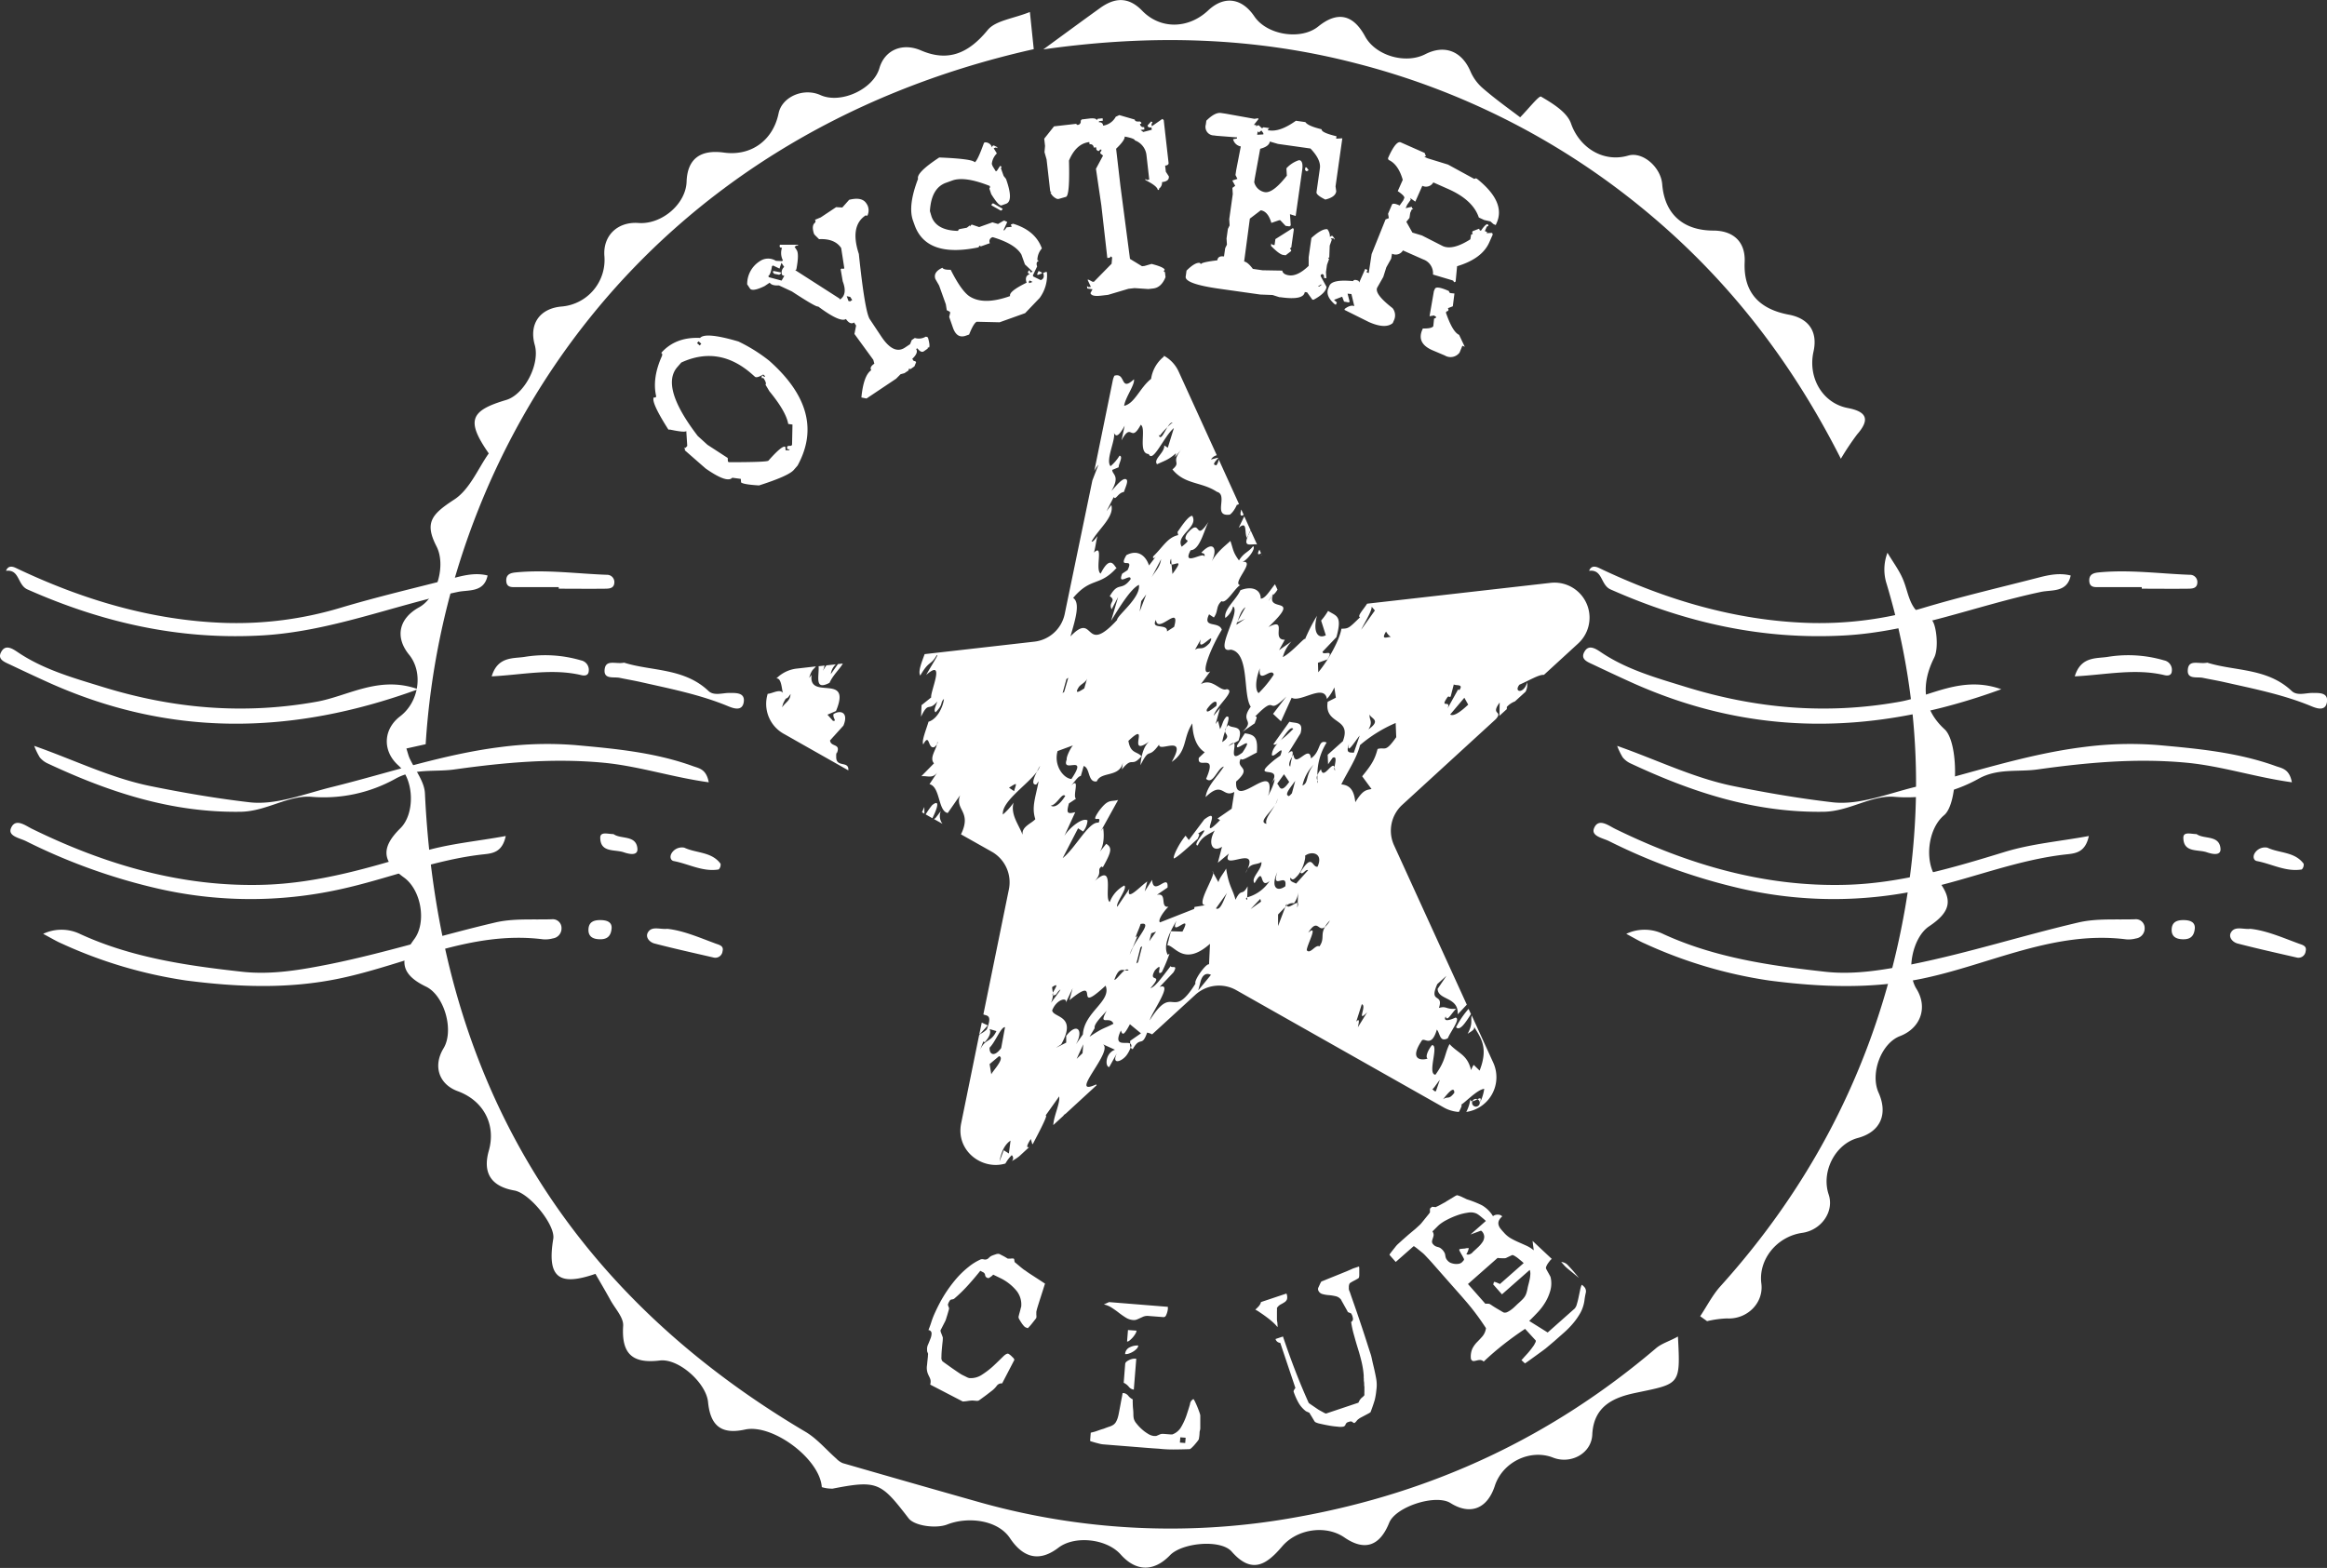 <svg id="Capa_2" data-name="Capa 2" xmlns="http://www.w3.org/2000/svg" viewBox="0 0 603.75 406.91"><rect x="0" y="0" width="603.75" height="406.91" fill="#333333" stroke="none"/><defs><style>.cls-1,.cls-2{fill:#fff}.cls-1{fill-rule:evenodd}</style></defs><path class="cls-1" d="M510 354c-27 23-57.76 37.45-92.84 43.78a182.77 182.77 0 0 1-83.46-4q-17.39-4.92-34.75-9.94a5 5 0 0 1-1.66-1.18c-2.66-2.33-5-5.18-8-6.95C226.21 338.4 194 282.86 190.56 210c-.15-3.09-2.6-6.08-4-9.13-.28-.64-.44-1.33-.81-2.49l5-1.11C195.61 119.76 247 39.66 348.52 16.89l-1-9.65c-4.34 1.75-9 2.21-11 4.74-4.93 6-10.23 8.27-17.25 5.24-4.82-2.09-9.42-.13-10.79 4.59-1.58 5.47-10 9.37-15.29 7-4.43-2-10 .46-10.87 4.73-1.46 7.06-7.16 11.15-14.17 10.19-6.22-.86-9.5 1.7-9.7 7.55S251.94 62.43 246 62c-5.5-.41-9.33 3.34-8.87 8.67a12.14 12.14 0 0 1-11 13c-5.74.45-8.62 4.51-7.07 10 1.4 5-2.71 12.86-7.42 14.26-9.39 2.78-10.42 5.37-4.52 13.87-2.76 3.88-4.93 9.38-9 12-5.88 3.83-7.7 6-4.56 12.12 2.51 4.86.11 13.28-4.5 15.81-5.29 2.91-6.32 7.76-2.61 12.31s2.63 12.23-2.34 16c-4.41 3.38-4.61 9-.45 12.73s4.34 12.58.53 16.31c-5.08 5-4.82 8.63.93 12.78 4.5 3.25 5.91 11.66 2.67 16-4.18 5.62-3.27 9.29 3.05 12.32 4.76 2.29 7.35 11.39 4.55 16s-1.19 9.35 3.67 11.13c6.73 2.46 10 8.71 8.07 15.47-1.64 5.75.61 9.25 6.63 10.31 4 .71 10.69 9 10.1 12.53-1.65 9.94 1.35 12.43 10.94 9.1 1.3 2.27 2.63 4.52 3.89 6.81s3.44 4.53 3.3 6.68c-.47 7.28 2.4 9.86 9.51 9 4.93-.59 12 5.85 12.51 10.73.61 6.32 3.53 8.51 9.59 7.19 7.11-1.56 19.42 7.56 19.93 14.94a8.93 8.93 0 0 0 2.82.39c11.72-2.3 12.56-1.55 19.71 7.71 1.56 2 7.17 2.7 10 1.6 5.38-2.11 13.11-1.22 16.29 3.54 3.55 5.31 7.78 6.15 12.56 2.49 4.23-3.24 12.51-2.36 16.15 1.73 4 4.5 8.61 4.57 12.83.2 3.13-3.24 13.15-4.2 16-.92 5.33 6.08 9.19 3.2 13.09-1.37s11.37-5.6 16.13-2.32c5.23 3.6 9.18 2.31 11.63-3.79 1.68-4.19 12.08-7.54 15.91-5.13 5.11 3.22 9.54 1.51 11.49-4.43 2-6.21 9.2-9.69 15.13-7.36 4.52 1.78 9.95-1 10.17-6 .35-7.66 6-9.73 11.45-10.85 11.35-2.38 11.44-1.94 10.77-14.58-2.12 1.2-4.2 1.78-5.66 3.02z" transform="translate(-80.31 -4.13)"/><path class="cls-1" d="M562.15 116.86c3.39-3.86 2.52-5.9-2.42-6.84-6.51-1.23-10.41-7.84-8.9-14.63 1.19-5.37-1.39-8.66-6.41-9.6-7.91-1.48-11.79-6-11.45-13.65.24-5.32-3-8.14-8.08-8.17-7.79 0-12.68-4.2-13.31-12-.36-4.51-5.11-8.55-8.79-7.47-6.6 1.93-12.71-2.16-14.85-8.25-1-3-4.79-5.27-7.8-7.05-.53-.32-3.44 3.38-5.42 5.37C472 32.5 468.35 29.91 465 27a12.09 12.09 0 0 1-3.18-4.36c-2.25-5.25-6.69-7-11.7-4.45-5.2 2.67-13 .35-15.67-4.69-3.1-5.67-7.17-6.5-12.11-2.5-4.48 3.64-13.3 2.25-16.58-2.61s-7.89-5.42-12-1.54c-5.13 4.81-12.37 4.95-17.11.06-3.54-3.65-7.07-3.45-10.87-.73-4 2.87-8 5.81-14.78 10.77 28.15-4 54.91-3.21 81.28 3.65a192.13 192.13 0 0 1 73.59 37.12c21.45 17.44 38.53 38.74 52.06 65.46a71.43 71.43 0 0 1 4.22-6.32zm22.56 98.84c3.73-3.1 3.82-18.92.14-22.3-5.79-5.3-6.13-11.78-2.7-18.62 1.34-2.66.43-9.49-.88-9.89-5.55-1.74-5.53-6.22-7.12-10.16-1-2.52-2.73-4.77-4.13-7.15a12.19 12.19 0 0 0-.2 8.13c9.48 31.7 9.92 63.64 2.4 95.73-7.68 32.75-23 61.5-45.52 86.48-2.08 2.31-3.53 5.19-5.27 7.8l1.79 1.28a26.29 26.29 0 0 1 5.15-.71c5.23.29 9.58-4 8.93-9.06-.81-6.2 4-12.21 10.62-13.15 5-.72 8.32-5.58 6.85-9.94-2-5.94 1.7-13.11 7.56-14.68s7.89-6.16 5.38-11.77c-2.24-5 .71-12.82 5.54-14.66 5.4-2.07 7.29-7.46 4.29-12.28-2.81-4.51-1-13.33 3.25-16.2 5.78-3.86 6.31-7 2.12-12.28-3.41-4.33-2.48-13.02 1.8-16.57z" transform="translate(-80.31 -4.13)"/><g id="_Grupo_" data-name="&lt;Grupo&gt;"><g id="_Grupo_2" data-name="&lt;Grupo&gt;"><g id="_Grupo_3" data-name="&lt;Grupo&gt;"><path id="_Trazado_" data-name="&lt;Trazado&gt;" class="cls-2" d="M322.16 213.08a20.64 20.64 0 0 0-1.68 2.4l1.74 1c1.25-2.48 2.11-5.13-.06-3.4z" transform="translate(-80.31 -4.13)"/></g><g id="_Grupo_4" data-name="&lt;Grupo&gt;"><path id="_Trazado_2" data-name="&lt;Trazado&gt;" class="cls-2" d="M239.21 210.81l.63.35-.02-1.74-.61 1.39z"/></g><path class="cls-2" d="M297.37 199.64a3.87 3.87 0 0 1-.27.77l.31-1.05v.28c1.18-2.68-1.58-1.55-1.74-3.36l3.47-3.84c1.4-3.36-.68-4.16-2.56-3-.31 1 1 1.9-.16 1.76l-1.42-1.6 2.21-.94c4.22-10.12-7.31-2.56-6.32-9.4l-.65.81c.74-2.4 1.1-2.08 1.76-3l-4.86.56a8.85 8.85 0 0 0-5.39 2.57c1.5-.19 1.35 3.58 1.82 3.92-.81-1.4-2.79 0-4.08.07a8.89 8.89 0 0 0 4.19 10.39l16.73 9.47c.25-2.85-3.83-.17-3.04-4.41zm-14.15-12l.31-1c1.12-2.32.48-.27 1.9-2.42-.16 1.78-.94 1.83-2.21 3.46z" transform="translate(-80.31 -4.13)" id="_Grupo_5" data-name="&lt;Grupo&gt;"/><path class="cls-2" d="M459.25 290.87c.77-.13 4.24-4 6.15-4.16a11.88 11.88 0 0 1-1.16 3.69 2.05 2.05 0 0 1-.08.32 1 1 0 1 1 .08-.32c1.18-3.11-2.12.87-2.44-1a10.13 10.13 0 0 1-1.06 3.3 9.1 9.1 0 0 0 7-12.79l-5.59-12.26c-.32 1.45.37 2.1-1.06 4.78.91-.66 2.11-1.13 1.58-2 1.58 2.74 4 5.29 1.53 11.54l-1.53-1.49a5.8 5.8 0 0 0-.68 1.37c-1-4.07-3.18-4.2-5.6-6.76-1.37 2.76-.92 4.18-3.65 7.95-2.21-.13 1-7.74-.89-7.68-1 1.19-1.82 3.09-1.14 3.48-1.23.47-5 .65-1.6-4.52.65-1.34 2.5 2.1 4-3 .89 1.11.73 3.37 2.84 2.26.79-1.89 3.39-5.11 2-5.37-1.68.79-3.23 1.08-2.57-.29.43 1.42 1.24-.47 2.72-2-2.68.24-2.43-.82-4.45-.21 1.29-4-2.74-1-.43-6.19l2.37-2.15-2.28 3.39c.07 3 5.49 2 5.2 6.6.69-.69 1.55-1.63 2.37-2.5L442 223.5a9.1 9.1 0 0 1 2.13-10.5l24.28-22.24c2-2.31-1.52-.92 1-4.31l-.07 3.45 1.92-1.74v-.57a5.51 5.51 0 0 1 2.11-1.43l2.76-2.52a4 4 0 0 0 .4-2.44c-.81 3.1-3.58 2.63-2 .62 2.56-1.1 5.1-2.68 6.36-2.55l8.89-8.15a9.09 9.09 0 0 0-7.16-15.73l-47.61 5.41c-.87 1.4-2.7 3.32-1.81 3.5-3 2.94-3 2.94-4.86 3-.4 2.76-3.34 8.15-6 11.3l-.08-2.46 2.43-.87c1.94-3-1.23-.81-1.24-2l3.6-3.78c1.56-5.68 0-5.42-2.16-6.82a17 17 0 0 1-1.81 2.51l1.22 3.82c-2.14 1.08-3.41-1-2.29-5.07a47.13 47.13 0 0 0-3.24 6.42c.87-1.86-3 2.94-5.63 4.32a9.6 9.6 0 0 1 2.24-4.06l-3.21 2.25 1.49-2.71c-3.71.08.95-6-4.26-3.28 8.88-8.42-.46-3.64 1.13-8.24a.8.8 0 0 1-.23.14c-.69 1.15-1.48 2.18-.11.09a.72.72 0 0 0 .11-.09 7.55 7.55 0 0 0 .66-1.27 4.64 4.64 0 0 0-.44 1.13 5.38 5.38 0 0 0 1.24-1.48l-.65-1.4c-1.29 1.56-2.5 3.74-3.7 3.74 0-2.45-2.37-3.34-5.28-2.18-1 2.37-4.4 5-3.9 7.19a5.28 5.28 0 0 0 2-3c2.18 1.4-5.37 12.39-.6 11.22 5 .79 3.07 11.66 5.19 14.81-3 4.16 1.34 3.26-2.15 6.52l3.19-2.21c.29-1 .88-1.85.1-1.76 6.2-6.37 2.5.39 8.1-5.19l-3.45 4.5 2.06 1.94 2.77-6.13c2.21 1.4 8.42-3.79 9.15.32a11.31 11.31 0 0 0 1.92-3l.4 2.67-2.13 1.07c-.94 6.14 6.34 3.92 3.94 10.23l-3.94 3.51.11 2.47 1.18-1.68c1.23-.57.64 1.26.48 2.47a3.29 3.29 0 0 1 .13.89 1 1 0 0 1-.13-.89c-.5-1.87-2.94 3.52-3.5.5a5.7 5.7 0 0 0-.94 1.55v1.32a.62.62 0 0 1 0 .74v-.74a1.39 1.39 0 0 1 0-1.32 15.76 15.76 0 0 1 2.41-8.49c-2.39-.86-1.33 2.2-4.07 4.13-.45-3.91-4.11 2.89-4.55-1a5.89 5.89 0 0 0-.32.58 16.51 16.51 0 0 0-.51 2.55c-.53-.35-.19-1.52.51-2.55.24-1.18.27-2.06-1.08-.86l3.24-5.23c.84-3.11-1.16-2.53-2.89-3l-4.16 5.85c.52.34 1.16-.18 1.82-.95a.67.67 0 0 1 .15-.16c1.22-1.48 2.48-3.73 3.19-2.89a29.75 29.75 0 0 1-3.19 2.89c0 .06-.11.11-.15.16-1.16 1.1-2.18 2.32-2.21 3.74.52.93 3.49-3.26 2.2.14l-1.39 1c-7.1 5.77 2.39.89-.87 6.12.6-.86 1.06-1.18.74-1.38.48.92-2.43 6.36-1.42 4 1.55-8.7-9 4.58-8.53-3 4.41-3.92-.27-3.21 1.21-5.94.19.74 2-.53 4.16-1.58.34-4-.62-4.65-3.11-5l-1.94 3c-1 2.42 5-3.49 1.31 2-3.73 2.9-1.44-2-2.22-2.44l-1.44.78c.83-.76 1.21-.89 1.44-.78l1.19-.64c1.56-4.44-1.81-2.94-2.61-4.1a4.37 4.37 0 0 0-.55.71c-.1.32-.21.61-.31.94.11 1 1.55 1.26-.74 2.81a19.12 19.12 0 0 1 .74-2.81 1.48 1.48 0 0 1 .31-.94c.56-1.76 1-3.24 0-2.81-1 1.13-.86 1.84-1.61 3.19l-.52-2.16-.63.85 1.15-4.15-1.66 2c.71-2.58 5.9-6.55 3.4-6.91-1.71.75-3.65-3-6.7-1.31l2.42-3.32c-3.1 1.7.34-6.47 3-10.79-.79-2.35-5.12-.27-3.31-4l1.24.82c1.24-1.68.43-2.81 2-4.24 1.24.82 3.66-3.71 4.87-4.14-2.45-.4 4.56-6.81.24-6 1.12.09 4-3.51 3.07-4.13-1.24 1.66-2.32 1.56-3.66 3.71-1.58-2.19-1.44-2.73-2.22-5.07-1.53 1.43-3.36 2.7-4.89 5.37 1.66-3.19.55-5.73-2.66-2.32.31.21 1.1.08.79 1.12.15-1.75-6 2.81-3.56-1.75 2.61-.08 3.66-6.15 4.9-7.77-4.14 6.43-1.85-1.24-5.84 3.48-1.53 2.66 2 .7-1.37 3.37-1.73-3 4.43-5 2.74-8-1.06-.11-3.24 3.37-3.84 4.19l.18.8c-2.79.63-3.87 3-6.49 5.53-.14.52.16.71.78-.08l-1.86 2.43c-.77-2.36-2.77-4.32-5.87-2.68-2.32 4 2.16.19.3 3.89l-1.39.92c-1.35 3.39 2.32-.29 2.18 1.45-2.49 3.29-3.09.4-5.41 4.4 1.87 1.23-.45 1.52.49 3.39l1.69-3.18-1.83 6.18c2.15-3.5 5.1-8.35 7.23-9.34.48 3.4-5.68 7.91-5.68 9.13-8.78 9.52-5.61-2.52-12.1 4.26 1.37-4.66 2.58-8.73.71-10 4.66-5.52 6.82-2.81 11.31-7.84-.45.32-1.4-4-4.18 1.53-1.55-1 .91-8-1.73-5.45l-.14.5c.61-2.05.61-3.28 1.06-4.79-.61.82-1.23 1.61-1.55 1.42 1.71-3.16 6-6.42 5.13-9.49l-1.25 1.63 1.89-3.7c.45 1 1.09-1.11 2.63-1.3.3-1 1.24-2.84.63-3.26-.91-.63-2.77 1.83-3.87 3 2.34-4 .19-4.22.21-5.47l1.68-.69c-.13-.71 1.28-2.86.2-3a11.09 11.09 0 0 1-2.32 2.72c-1.39-1.55 1.43-7 .86-8.66.46.9 1.06 1.34 2.8-1.85l-.82 3.81c2.7-5 2.29.95 5-4.05 1.53 1-.86 7.47 2.06 7.6 1.08 2.53 4-4.68 6.53-6.74l-1.58 5.1-.92-.6c.14 1.94-2.94 3.57-1.87 4.89 2.16-1 2.92-1.12 4.94-2.87l-.31 1 1.71-2c-2.95 3.59.13 3.16-2.35 5.21 3.23 4 7.55 3.16 11.53 5.81 3.07.81-1.25 6.56 3.38 5.92 1.39-1 2.14-3.5 1.84-2.47a2.41 2.41 0 0 1 .53-.26l-5.26-11.57a3.58 3.58 0 0 1-.63 1.53c-.31-.21-1.39.11.48-1.89l-.06-.11-1.81.47a2.5 2.5 0 0 1 1.51-1.11l-9.84-21.59a8.85 8.85 0 0 0-3.89-4.23 1.59 1.59 0 0 1 0 .23 9 9 0 0 0-3.31 5.77c-2.95 2.34-4.24 6.39-7 7 .32-2.23 2.84-5.49 2.55-6.89-3.69 3.45-2-1.87-5.08-.92a6.1 6.1 0 0 0-.37 1l-4.84 23.71a9.68 9.68 0 0 1 1.08-1.63l-1.58 4.1-6.46 31.18-.08 2 .08-2-.71 3.45a9.09 9.09 0 0 1-7.87 7.2l-28.48 3.24c-.82 2.27-1.75 4.53-1.13 5.56 2.32-4 2.63-2.51 4.19-5.16 1.11-1.11-1.69 3.17-2.65 5 5.17-4.55 1 4.39 1.29 5.84l-2.5 2-.13 3c2-4.21 1.89-1.18 4.21-3.94-.29 1-1.08 2.37-.44 2.79 2.17-2.21 1.06-2.34 2.17-3.47-.16 1.76-1.56 5.18-4 5.92-.61 2.06-1.85 5-1.37 5.89 1.73-3.19 1.14 1.35 2.87.69a2.92 2.92 0 0 0 .68-.71 2.63 2.63 0 0 0 .1-.65c.16.13.08.37-.1.65-.28 1.5-2 3.55-.76 4.93l-3.28 3.34c1.58-.15 2.87.7 4.11-.94l-2 3c2.84.71 2.18 7 4.73 7.49 1.47-2.08 1.75-2.52 3.22-4.61-1.48 3.84 3.15 4.15.22 10.15l8 4.51a9.12 9.12 0 0 1 4.44 9.71l-6.63 32.51c.86.43 2.42-.06.89 3.89a6.85 6.85 0 0 1-1.69 1.19l-.31.34-4.65 22.83c-1.45 7.13 5.41 12.26 11.48 10.45a9.67 9.67 0 0 1 1.64-2.17 1 1 0 0 1 0 1.53 10.45 10.45 0 0 0 2-1.29l2.53-2.34c-.66.18-.84-.16.42-2.1l.39 1.37.18-.16c1.46-2.79 4.15-7.87 3.23-7.26l3.56-5c.27 1.83-1.4 5-1.53 7.44l2.77-2.55h-.14l.61-.43 8-7.36c0-.06-.08-.14-.11-.21-7.83 3.6 5.35-9.29 1.45-10.55l3.43 1.55c-2.51.86-2.63 4.39-1.5 4.5l2-3.6c-1.55 3.26 1.42 2.1 2.58.42a7.89 7.89 0 0 0 1-1.94 1.7 1.7 0 0 1-.18-1c-1-.6-4.5 1.06-2.36-3.39.42 1.44.87 1.13 2.33-1.61l2.87 2.36-2.79 1.94a3.24 3.24 0 0 0 0 .71.72.72 0 0 1 .18 1 .55.55 0 0 0 .48.45c2-3.55 2.35-.32 3.73-4.29a4.44 4.44 0 0 1 1.29.46l11.26-10.31a9.09 9.09 0 0 1 10.51-1.2l54 30.54a9.16 9.16 0 0 0 3.82 1.1c.64-1.16 1.01-2.07.43-1.83zm-51.79-127.72l-1.07-1.34zm-4.11 1.58l-2.29 1.55c.08-.15.13-.37.21-.55h-.08l.21-.35c.51-1.31.92-2.91 2.06-3.68l-2.06 3.68c0 .11-.1.21-.13.3zm3.52 19.27c-.63-.39-1.16-2.55.31-6.44-.51 4.48 3.1-.48 3.61 1.65a28.87 28.87 0 0 1-3.92 4.79zm-25.64-66.8a19.62 19.62 0 0 1 2-2.24c.42-.69.87-1.24 1.32-1.16a7.92 7.92 0 0 0-1.35 1.2c-.93 1.45-1.75 3.61-2.26 2zm-46.92 160.14l1.14-2.94.34.22c1.07-1.14 1.78-2.48 1.26-3.43l1.79.53c-1.57 3.28-3.12 1.65-4.53 5.62zm7.76 26.14l-1.34-.84-1.1 2.94c.13-.55.57-3.91 2.87-5.44zm-5-23.2l2.45-2.06c1.81.51-2.32 4.55-2 4.81zm3-4.16c-1.79 2.48-3.13 1.64-3-.11 1.51-1.47 2.92-5.4 4-5.31zm82.12-47.06c-1.56.27-1.27-3.79-4.49 1.47.53.9 1.39-1 2-.55l-3.11 3.47c-.66-.4-1.76-.48-1.49-1.53.32.23.51.94 1.55-.21 2-1.84 2.68-6.18 2.11-5.34 1.48-1.48 5.08-1.06 3.4 2.68zm-5.84-22.22l-.85 3.16c-1 1.15-.89.63-1.23.44-.21-.73.86-1.93 2.05-3.61zm-2.9-1.78l1.35 2c-2.37 3.36-2.48.89-3.12.47zm-17.52-17.75c-.93.65-2.89 2.39-2.48.87 1.77-2.48 2.86-2.38 2.44-.87zm-4.06-17.25c-1.18 4.11 4.15-2.81 2.31.92-2.1 2.26-2.44.84-3.83 1.78zm-7.71-20.88l.11 1.44c1 .14 3.36-1.71.23 2.47l-.23-2.47c-.38-.04-.55-.37-.16-1.43zm-2.6.08c-.31 2.28-1.69 3.2-2.61 5zM380.23 165c.39 3.89 6.47-4.34 4.71 1.81l-1.85 1.19c.28-2.21-4.38-.32-2.86-3zm-3.77-4.94l1.24-1.66-1.7 4.44.42-2.77-1.21 1.65zm-16.25 22.38c.61-.83 1.85-1.21 2.16-2.26l-.74 2.6c-.94.61-2.79 1.84-1.42-.34zm-3.21-2.08l.48-.34-1.06 3.65-.42.33zm-2.34 18.7l4.21-1.55c-.32-.19-2 3-1.79 3.71-1.48 3.94 5.78-1.75 1.21 5.08-2.16-.21-4.62-3.63-3.59-7.24zm2 11.68c-1.35 2.16-2.74 3.1-3.73 2.47 1.66-.21 2.97-3.6 3.79-2.47zm-13.29-1.32l-1.27-.87c2.38-1.49 1.9-1.2 1.33.86zm2.19 11.22c-.86-2.4-3.14-5.12-2.27-8.21a16 16 0 0 1-2.78 3.08c-.36-3.4 6.37-7.69 8.84-11.13.24-.48.48-1 .81-1.5a5.09 5.09 0 0 1-.81 1.5c-1 2-1.43 3.48-.17 3.34l.61-.84c-.84 4.36-1.87 6.71-.86 9.84-.98 1.11-3.52 1.92-3.31 3.91zm7.94 41.09a8.74 8.74 0 0 1-.21-1.42c2-1.34.73.36.21 1.42a4.26 4.26 0 0 1 0 .74 1.6 1.6 0 0 0 .82-.27l.6-.82c1.51-1.47-.73 1.34-1.92 3a6.16 6.16 0 0 0 .5-1.9c-.2-.05-.15-.34.06-.76zm7.68 15.73l-1.52 1.45 1.71-3.76zm-1.72-2.31c2.06-3.58.34-5.84-2.52-2.2v1.76l-2.65 1.35 1.37-.92c4.24-7.61-2.08-6.81-2.36-8.79 1.14-2.94 4-3.52 3.55-2l1.76-3.76-.82 3.11c8.73-7.2.4 4.48 9.37-3.77 1.63 4.06-5.55 6.79-5.89 12.66l.6-.86zm3.55-2l1.32-2.19c-.4-1.45 3.9-4.81 3.69-5.54-3.37 5.74.23 2 1.18 4.39-2.57 1.36-2.44.85-6.14 3.33zm6.42-14.71c1-2.91 1.85-2.68 2.71-2.5.39-.24.73-.34 1 0a1.85 1.85 0 0 1-1 0c-.89.59-2.14 2.41-2.66 2.49zm4-6.58a7.67 7.67 0 0 1 .77-1.81l1.23-3-.47.34c.27-1.05 1-2.41 1.27-3.47 3.05-.61-.34 2.84-2 6.13zm2.16 2l-.45.31 1.07-4.18.45-.29zm15.61 7.29l.55-2.1c.89-3.64 3.39-1.48 2.73-1.9zm2.8-6.75c-.66-.39-4 4.11-3.52 5-6.26 10-5.6-.42-11.87 9.52.53-2.08 6.28-9.94 2.57-8.66l3.58-3.77c1.32-2.2-.52-.94-.71-1.65-2.84 3.68-4 5.34-5.26 5.76 3.74-4.28-.86-1.1 1.18-4.67 2.55-2.63-.06 1.76 1.78.49a41.81 41.81 0 0 0 2-4.81l-.46.32c-1-1.86-.37-4.45 2.26-8.84-2 4.82 4.45-2.65 1.55 2.81l-3-.1-.92 3.64c1.9 0 4.27 5.65 11.07-.37zm-15.51-6l.53-2.07 1.24-.42zm17.28-8.49l3-4.2c-.6.81-1.68 4.98-2.97 4.17zm9 .15l2.53-2.65.19.71zm-.87-3v.61c-.48-.29-.34-.45 0-.61l.11-2.92c-1.45 2.74-1.58.26-3.14 3.5-.76-2.91-1.74-3.5-2.43-8.1-.73 1.34-1.78 2.48-2 3.54l-1.55-2.79c1.42.31-5.08 9.5-1.5 8.71l-3.15.5-.11.52-8.84 3.48c-.66-.4.7-2.6 2.18-4.06-2.34.34-.15-3.73-3-3.08l2.76-1.89c.31-4-3.68 2.53-4-2l-1.92 3 .66-2.58c-1.84 1.24-5.6 5.5-4.63 1.89l-3.15 4.68c-.52-.93 2.79-4.87 1.82-5.52a8.14 8.14 0 0 0-3.77 4.29c-1.63-1.06 1.61-10.47-3.87-5.48 2.12-2.29.37-2.81 1.76-3.74l.32.19c2.22-4 2.5-5.07.87-6.08L365 226c1.55-1.47 1.92-4.26 1.54-7l-.6.82 4.47-8.08c-2 .53-2.53-.4-5 2.9-2.55 3.81 1 .62-.06 3-2.53-.42-5.94 6.53-9.33 9.2l4-7.75 1.31.83a4.93 4.93 0 0 0 1.14-2.87c-1.27-.87-4.64 1.83-6 4l2.82-6.15c-2.05.53-2.37.32-1.64-2.27l1.84-1.22c-1-.63 1.25-5.91-1.36-3.33 1.08-1.13 1.84-2.47 2.61-2.58l.74-2.58c1.73.52 1 4.36 3.39 4 1.19-2.89 6.6-.63 6.92-5.89l-.4 2.79c2.89-3.63 2.34-.31 5.08-3.42-1.14-1.34-2.84-.62-3.39-4 6.12-5.77-1 4.87 5.63 0-1.84 1.24-2.39 4.57-2.5 6.32 2.53-5.08 1.84-1.24 4.84-5.37-.22 2.24 7.58-3 3.26 4.51 4.15-2.81 2.82-6.13 5.36-10 .1 3.73 1.27 6.27 3.21 7.49l-1.53 1.45c-.52 3.3 5-1.69 1.89 5.45 1.8 1.71 3-2.92 4.61-3.18-2 3-4.36 5.11-4.74 7.92 4.53-4.41 4.38.35 7.45-1.34l-.68 4.35-3.68 2.55.66.41c-6.18 6.36 1.1-4.16-4.1-.16l-4 5.33-.85-1.13c-1.65 2-3.25 5.19-3.06 5.91.77-.1 4.26-3.36 6.23-5.12.13-.51.76-1.37 0-1.26 4.6-3.14-1.92 3 0 3 1-2.38 3-2.91 4.4-3.87-2 3.53-.4 5.81 1.89 4.21l-1.08 4.16 2.87-2.39c-2.43 5.1 8.68-3.1 4.32 5.07 1.11-2.92 2.73-1.93 4.11-2.87.24 1.93-2.93 4.16-1.77 5.5 2.76-4.92 1 1.82 3.89-.57a10.05 10.05 0 0 1-5.78 4.23zm7.28-24.13a4.22 4.22 0 0 0 .59-1.61 2.85 2.85 0 0 1-.59 1.61c-1 1.85-2.79 3.78-2.27 5-2.22-.43.94-2.82 2.3-5.03zm2.58 21.23c-2.27 1.6-3.76.08-2.05-3.68-1.62 4.96 2.67-.2 2.08 3.65zm3.12 5.5l.06-1.18c-.52-.22-2.47 1.65-2.75.62-.11.13-.24.26-.41.42l-1.87 4.94v-3c.95-1 1.47-1.52 1.87-1.94l.34-.92a.9.9 0 0 0 .06.5 2.14 2.14 0 0 1 1.84-.55 5.22 5.22 0 0 0 1.1-2.92l-.12 2.82c.14.1.16.39-.1 1.18zm7.18 5.08c-1.18 2 0 3-1.42 5-1-.6-2.41 2.15-3.28 1-.06-1.24 3.21-7 .36-4.55 2.53-4 2.61 0 4.34-1.5a7.07 7.07 0 0 1 1.31-1.68 6.43 6.43 0 0 1-1.29 1.7zM418.24 208a10.86 10.86 0 0 1 2.91-5.42c-2.23 2.84-1.22 4.71-2.91 5.42zm43-21c-1.94 1.82-3.74 3.14-4.68 2.57l3.68-4.36zm-5.32-2c.45-.31.32.21.77-.11l.81-3.13c.63.39 2.61-.2 1.44 1.48l-.31-.19-2.74 4.92c1.01-2.45-2.29.34.06-3.03zm-16-17a4 4 0 0 0 1.71 1.71c-.38-1.01-3.58 1.29-1.63-1.79zm-4-6.73l1.11 1.29-3.56 5c.9-1.93 3.44-5.79 2.53-6.37zm-.24 28.15c0 1.23 3.29 1.42-.32 4 1.35-2.25-.03-2.52.37-4.08zm-5.31 7.55c-.94 3.62 1.68-.77 2.72-1.94l-1.53 4.45c-1.04-.13-2.27.32-1.14-2.58zm2.24 73.76c.22-1 .61-2.62-.42-1.45l1.44-4.52c1.43.29-1.55 5.07 1.4 2.07zm3.55-61.83c-1.55.26-2.34.4-4.21 3.42-.32-3.16-1.45-4.45-3.63-4.62 1.55-3.22 3.94-6.6 4.86-10.21a36.06 36.06 0 0 1 9.24-5.73l.15 3.68c-2.94 4.2-2.84 2.46-4.84 3.07-.68 2.55-1.39 3.92-4 7.08zm16.7 78.43c-.77.13-.55-.91-1.43-.24.79-.15 1.45-1.53 2.45-2.71zm1.78 2.19c1.55-2 3-3.57 3-1.79-1.51 1.97-1.64.74-2.96 1.72z" transform="translate(-80.31 -4.13)" id="_Grupo_6" data-name="&lt;Grupo&gt;"/><g id="_Grupo_7" data-name="&lt;Grupo&gt;"><path id="_Trazado_3" data-name="&lt;Trazado&gt;" class="cls-2" d="M324.44 214.58c-1.87 2.47-1.29 1.71-1.8 2.11l2.21 1.24a3.26 3.26 0 0 1-.41-3.35z" transform="translate(-80.31 -4.13)"/></g><g id="_Grupo_8" data-name="&lt;Grupo&gt;"><path id="_Trazado_4" data-name="&lt;Trazado&gt;" class="cls-2" d="M334.59 272.47l2-2.23-1.56-.72-.66 3.14c.04-.08.14-.13.22-.19z" transform="translate(-80.31 -4.13)"/></g><g id="_Grupo_9" data-name="&lt;Grupo&gt;"><path id="_Trazado_5" data-name="&lt;Trazado&gt;" class="cls-2" d="M403.85 143.72c.39-.86.66-1.45.92-2l-1.63-3.6-1.45 3c2.43-2.12 1.38 1.49 2.16 2.6z" transform="translate(-80.31 -4.13)"/></g><g id="_Grupo_10" data-name="&lt;Grupo&gt;"><path id="_Trazado_6" data-name="&lt;Trazado&gt;" class="cls-2" d="M407.69 148.16v-.08a3.12 3.12 0 0 1-.37.31 4.49 4.49 0 0 1 .37-.23z" transform="translate(-80.31 -4.13)"/></g><g id="_Grupo_11" data-name="&lt;Grupo&gt;"><path id="_Trazado_7" data-name="&lt;Trazado&gt;" class="cls-2" d="M295.54 181.33c.87-2 2.89-3.85 3.44-5l-1.26.14-1.85 2.6a4.07 4.07 0 0 1 1.3-2.53l-2.45.27a14 14 0 0 0-.91 1.44 10.33 10.33 0 0 0 .45-1.39l-1.56.17c.18 2.6-1.19 6.43 2.84 4.3z" transform="translate(-80.31 -4.13)"/></g><g id="_Grupo_12" data-name="&lt;Grupo&gt;"><path id="_Trazado_8" data-name="&lt;Trazado&gt;" class="cls-2" d="M458.09 270.72c1 1.06 2.43-1.16 3.87-3.42l-.63-1.35a24.06 24.06 0 0 0-3.24 4.77z" transform="translate(-80.31 -4.13)"/></g><g id="_Grupo_13" data-name="&lt;Grupo&gt;"><path id="_Trazado_9" data-name="&lt;Trazado&gt;" class="cls-2" d="M407.48 147.7l-.4-.92a.85.85 0 0 0-.11.18c-.56 1.13-.12 1.21.51.74z" transform="translate(-80.31 -4.13)"/></g><g id="_Grupo_14" data-name="&lt;Grupo&gt;"><path id="_Trazado_10" data-name="&lt;Trazado&gt;" class="cls-2" d="M406.45 145.43l-1.61-3.54h-.08c-2.62 4.82.11 3.24 1.69 3.54z" transform="translate(-80.31 -4.13)"/></g><g id="_Grupo_15" data-name="&lt;Grupo&gt;"><path id="_Trazado_11" data-name="&lt;Trazado&gt;" class="cls-2" d="M403 137.75l-.65-1.4c-.24 1.03-.45 2.03.65 1.4z" transform="translate(-80.31 -4.13)"/></g></g></g><path class="cls-2" d="M251.87 95.71q3.7-4.18 10.08-3.88 1.4-1.59 9.94.92a41.81 41.81 0 0 1 8 5q15 13.29 7.35 27.21l-1 1.15q-1.38 1.56-9 4-4.06-.25-4.66-.79l-.06-.91-2.22-.3q-1.34 1.51-6.94-2.42L258 121v-.45l-.24-.21h.43l.43-.48-.25-3.86q-.38.43-4.21-.38h-.43q-4.52-7.09-3.8-8.34h.43l.21-.24q-1.13-4.82 1.54-10.64v-.48zm12 23.86l5.25 3.41.05.91.22.19q9.91 0 10.29-.4 3.7-4.18 4.4-3.56l.05.86h.88l.21-.24h-.45l-.24-.21v-.43l.21-.24.86-.05.21-.24.11-5.26-1.1-.16q-.58-3.26-4.9-8.5l-1-1.69q.36-.41-.54-1.72h-.45v-.45l.21-.24.48.42.19-.22-.48-.43q-1.69 1-2.15.58l-.7-.62q-8.57-7.6-18.41-3.07l-1 1.15q-4.53 5.12 5.27 17.91zm-2.71-26.4l.7.62.4-.46-.7-.62zm30.58-31.99l1.51-.63 4-2.66 1.6.09 1.78-2q3.28-.81 4.41.87a3.08 3.08 0 0 1 .3 3.27l-.45-.09q-4.13 2.76-1.75 10Q304.72 85.15 306 87l3 4.51q3.19 4.77 6.1 2.83l1.33-.89.44-1.07.8-.54a3.45 3.45 0 0 0 2.82-.34l.44.09.18.27q.62 2.25.16 2.55l-.18-.27-.09.46-1 .7q-.72.48-1.67-.77l-.33.17q.66 1-1 2.56l.36.53.44.09.2.26-.44 1.07-1 .7-.44-.09-.09.45-1.07.71-1 .27-1.15 1.16-7.68 5.14-1.33-.27q.56-5.74 2.56-7.08-.54-.8.8-1.69l-.27-1L302 90.8l.43-2.18-.53-.8q-1 .7-2.11-.9-1.49 1-7.2-3.25-.43.28-6.81-3.9l-3.37-1.57q-1.85.12-2.4-.71l-1.33.89q-3.18 1.54-3.8.61l-.71-1.07a7 7 0 0 1 3.27-6 3.79 3.79 0 0 1 4.18-.1l1.56.08.27-.18a4.15 4.15 0 0 1-.25-3.27l-.45-.09-.18-.27.09-.45h4.6l.18.27-.44-.09-.53.36.53.82q.7 1-.08 5.07l-.27.18 11.43 7.33.18.27q2-1.32.7-4.72l-.54-3.13.27-.18.44.09.24-.16-.81-5.25q-1.68-2.51-5.74-2.3l-1.14-1.13-.18-.27q-.72-2.22.33-2.92l.09-.45zM279.63 75.8l.18.27 3.29.88.71-1.25-.45-.09-.18-.27a1.87 1.87 0 0 1 .59-1.94l-.71-1.07-.5 1.5-1.69-.8-.27.18q-.33 2.16-.97 2.59zm1.15-1.16l.27-.18 1.78.35.17.27-.53.36-1.33-.26zM300 81l.45 1.25.44.09.53-.36-.53-.8zm24-36q8.64.35 9.2 1.24.69-.25 2.42-5.06l.3-.11a1.8 1.8 0 0 1 1.76 1.31l.16-.4.3-.11.86.42.11.3-.41-.19-.57.21.82 1.34a4.4 4.4 0 0 0-1.31 2.72l.21.57.82 1.34.27-.1.84-1.29.41.19-.19.41.71 2 .61.77q2.05 5.74 0 6.46l-1.15.41q-.7.25-2.68-2.92l-.49-1.45.2-.38-.11-.3q-6.36-2.53-9.61-1.44l-1.72.62q-3.84 1.37-4.18 7.36l.42 1.41q1.29 3.6 6.85 3.72l.21-.38.27-.1 1.82-.34.78-.59.1.27.17-.37.3-.11 1.86.63 3.44-1.23 1.45.43 1.32-.78.3-.11.78.37-.93 2 .1.27.67-.89 1.31-.12-.22-.6.57-.21q5.8 1.74 7.48 6.42a4.56 4.56 0 0 0-1.17 3l.38.21q-.85.3-.44 1.45l-1.11 2.34.1.27 1.94.94q1.15-.41.63-1.86l.88-.31.11.3a9.9 9.9 0 0 1-1.9 6.51l-3.77 3.94-6.62 2.37-5.91-.14q-.79.28-2 3.32l-.85.3q-2.3.82-3.32-2l-1-2.87.26-1.08-.1-.27-.79-.4-.24-1.52-1.75-4.89-.96-1.67q-.65-1.81 1.84-2.94.21.57 2.13.53 2.61 5.2 4.7 6.77 3.68 2.57 10.72.05-.42-1.18 4.28-3.47-.62-1.72.83-2.24l-.41-.19-.1-.27.19-.41.27-.1.21.57.57-.21-2-1.89-.92-2.57q-1.6-2.76-7.43-4.5a1.08 1.08 0 0 0-.74 1.56l-2.33.83-.37-.18-.21.38-.27.1q-13.32 2.68-16.36-5.84l-.41-1.15q-1.37-3.84 1.31-10.83-.5-1.61 5.5-5.55zm14 11.9l2.45 1.41-.21.38-.27.1-2.44-1.38.17-.4zm9.42 20l-.19.41.11.3.88-.31zm2.36-2.45l.78.37.1.27-1.15.41-.1-.27zm13.42-39.59q1.57-.11 1.63.46l.28-.36 1.27-.14.07.64-1 .11v.32a.85.85 0 0 1 1.06.85 4.47 4.47 0 0 0 3.29-2.31l.92-.43 4 1.16q.07.64 1.35.49l.35.28v.32h-.32a.85.85 0 0 0 1.06.85l.07.64-1 .11.71.53 2.2-.57-.07-.61q-1 .11-1-.53l.93-1.03.35.28-.28.35.07.64 2.74-1.91.36.28 1.26 11.12q.07.61-.89.71l.18 1.59.78 1.2q.14 1.28-1.77 1.49a1.88 1.88 0 0 1-.78 1.7v.32h-.32q-.12-1-3.2-2.54v-.32l.35.28.64-.07-.72-6.34a4.6 4.6 0 0 0-3-3.85q-.06-.51-2.66-1 .11.93-2.22 3.16l1.11 9.59 2.49 19 3.12 1.9.64-.07 1.84-.53q3.29.85 3.41 1.55l-.29.32.35.28.15 1.28q-1.08 2.71-3.22 2.95l-1.24.14-3.58-.24-1.59.18-5.28 1.57-1.91.22q-2.36.27-2.66-.67l.53-1-1.35-.2-.07-.64.36.28.64-.07-.86-1.84h.32l1 .53h.32l4.6-4.69.14-1.63-.36-.28-.25.35-.64.07-1.55-13.64-1.4-9.5 1.84-3.44-.71-.56v-.32l.28-.36v-.32h-.32l-.28.36h-.29l-.4-.3-.07-.64-.64.07a.85.85 0 0 0-1.06-.85l-.08-.58q-3.41.39-5.27 4.8.25 9.3-.83 9.43l-1.88.54h-.32a3.28 3.28 0 0 1-1.81-1.73h.32l-.35-.28-.94-8.26-.54-1.88.14-1.62-.21-1.88 2.54-3.2 5.71-.65.35.28a.85.85 0 0 0 .85-1.07l.28-.35zm53.34.61l2.46.35q.63 1 4.21 1.86-.12.86 3.86 1.81l-.09.63 1.6-.1-1.76 12.48.18 1.29q-.21 1.49-2.83 2.13-2.39-1.18-2.29-1.91l.88-6.23q.31-2.22-2.45-5.11l-8.42-1.19-2.12-.62q-.18 1.27-2.5 1.88l-1.42 7.74-.13.92a3.45 3.45 0 0 0 2.78 2.6q2.1.3 5.69-4.28l-.1-1.6v-.32a7.53 7.53 0 0 1 3.18-2.08h.29q.93.33.6 2.61l-1.68 11.85-1.48-.46.2 2.91-.33.25-1-.13-1.38-1.46h-.32l-2 .69q-.87-3-2.75-3.27l-2.83 2.16L403.11 72q.92.13 2.26 1.91l2.51.36 5.12.09q.18 1 1.74 1.22 2.23.31 5.11-2.45v-2.24l.71-5q2.71-2.47 4.14-2.27a3 3 0 0 1 .66 2l.36-.27h.32l.52.69v.32l-.24-.36h-.74l.27.36-.54 1.51-.12 3.13h-.32l.27.36-.54 1.51-.26 1.87.1 1.6-.64-.09q.13-.92-.47-1l-.36.24v.32l1.52 2.78q-.23 1.65-3.35 3.32h-.32L419.44 80l-.6-.08q-.31 2.19-6.25 1.35h-.29l-1.83-.58-3.16-.12-10.61-1.5q-9-1.27-8.76-3.15l.22-1.56q2.22-2.21 3.46-2l.28.33q.07-.51 4.25-1 .17-1.24 1.73-1l.31-2.16.45-.91-.1-1.6.35-2.48.45-.91-.1-1.6.92-6.54-.1-1.6.73-.54-.75-1.37 1.32-.43-.5-1 .18-1.24 1.2-6.18a2.49 2.49 0 0 1-2-1.87l1-.18v-.32h-.32l-5-.39-.63-.09a2.21 2.21 0 0 1-2.13-2.83l.14-1q2.22-2.21 3.78-2l1.24.18 7.46 1.34 1-.16v.29l-1.14 1.43.6.09v.32l.36-.27h.32l.83.76.36-.27 1.56.22-.36.27v.32h.32q2.83.42 6.91-2.5zM407.59 38l-.69.52-.28-.33-.13.92 1.6-.1v-.32zm8.19 25.3l.22.38-.66 4.67-.36.27.32.38v.29l-1.42 1.09-.64-.09q-1-.13-3.17-2.36l.09-.63.27.36.57.08.22-1.56zM419 47.57h.29l.55.72-.36.24h-.32l-.25-.33zm3.24 30.95h.32l.69-.52h-.29zm21.51-37.44l6.19 2.74.33.85-.42.16.88.39 5.27 1.62 6.81 3.72.42-.16.29.13q7.52 6 5.12 11.42l-.26.59-.59-.26-.79-.69-1.6-.36-1.4-.65q-1.52-4.57-8-7.42l-3.81-1.69a2.17 2.17 0 0 1-2.85.88l-1.82 4.11-1.34-.94.16.42-.94 1.34-.39.88 1.56-.36.16.42.27.13-.42.16-.39.88-.19 1.3-.81 1 1.57 2.8 2.48.75 5.42 2.76q2.58 1.14 7.13-1.76L462 65l.42-.16-.16-.42.13-.29 1.69-.65.16.42.31.1q1.29-1.88 1.79-1.66l.16.42-.42.16-.52 1.17.59.26-.13.29 1.43-.07.16.43-.91 2.05q-1.87 4.22-8.34 6.17l-.38 4-.42.16-.17-.38-.29-.13-5-1.49a3.8 3.8 0 0 0-2.51-3.92l-5.28-2.34a2.16 2.16 0 0 1-2.83.85l-.23 1.3L440 73.5l-.79 2.5-1.59 2.8q-.73 1.64 4 5.3a3 3 0 0 1 .43 3l-.39.88q-1.91 1.61-6.19-.28l-6.35-3.16.13-.29q1.5-1.09 2.44-.67l-.75-3.14-1-.1.52 2-.13.29-1.3-.23-.49-1.27-2.12.82.75.68-.26.59-.29-.13q-2.55-2.18-1.64-4.23l.26-.59q.75-1.7 6.13-1.18.26-.59 1.43-.07l.16.42 1.56-3.52.59.26-.26.59.58.23.75-4.93 3.62-9 .85-.33-.2-1.14 1-2.35q.26-.59 2 .21l.94-1.34.26-.59q.22-.5-1.69-1.8l1.3-2.93q-1.18-4.07-3.68-5.17l-.16-.42.26-.59q1.9-4.06 3.07-3.54zm12.47 38.57l.16.42.29.13 1 .1-.42 3.32-1.27.49.16.42-.13.29-.42.16-.13.29q1.71 5 3.42 5.76l1.47 3.1-.62-.27-.73 1.77a2.91 2.91 0 0 1-3.84.75L451.9 95q-4.11-1.82-2.55-5.34l.13-.29q2.21.07 2.7-.56l.21-2 .42-.16.13-.29-.59-.36-1.14.2 1.13-6.52.26-.59q.4-.87 3.62.56zM321.94 347.26q.28-.89.6-1.65t.69-1.53q.36-.77.88-1.76a34.63 34.63 0 0 1 4.45-6.5 23.31 23.31 0 0 1 3-2.86 14.16 14.16 0 0 1 3.22-2 1.52 1.52 0 0 1 .75 0 1.5 1.5 0 0 0 .75 0 1.52 1.52 0 0 0 .62-.42 2.59 2.59 0 0 1 .65-.48 8.67 8.67 0 0 1 1-.37 1.87 1.87 0 0 1 .83-.16.89.89 0 0 1 .44.15l.76.39c.27.14.52.28.74.42l.45.27h.79a2.33 2.33 0 0 1 .76 0 .65.65 0 0 1 .17.46 1.27 1.27 0 0 0 .14.52 5.27 5.27 0 0 1 .42.33l.8.67c.29.25.58.48.86.7a4.72 4.72 0 0 0 .66.45q.26.21 1 .71l1.54 1 1.54 1q.74.5 1 .65-.15.44-.48 1.49t-.7 2.19q-.37 1.14-.69 2.19a12.65 12.65 0 0 0-.39 1.46v.79a2.28 2.28 0 0 1 0 .76 4.12 4.12 0 0 1-.41.57l-.64.81c-.22.28-.44.55-.67.8l-.49.52-.31-.12-.31-.12a1.94 1.94 0 0 1-.48-.43 6.32 6.32 0 0 1-.59-.79q-.29-.44-.5-.82a1.27 1.27 0 0 1-.21-.52 1.35 1.35 0 0 1 .07-.48c.06-.26.14-.56.23-.88s.17-.61.23-.88a2.73 2.73 0 0 1 .15-.51 5.66 5.66 0 0 0-1.39-4.38 12.6 12.6 0 0 0-3.7-2.92l-1.09-.53-1.09-.53a2.07 2.07 0 0 1-.57.52 3.05 3.05 0 0 1-.65.4l-.32-.09a.87.87 0 0 1-.55-.73.94.94 0 0 0-.61-.76l-.64-.33q-1.5 1.89-3.23 3.8a37.48 37.48 0 0 1-3.58 3.47 1.33 1.33 0 0 1-.49.15 1.35 1.35 0 0 0-.49.15c-.2.29-.32.48-.36.55s-.12.28-.25.61a1.66 1.66 0 0 0 .14.52l.17.46a3.3 3.3 0 0 1-.14.63l-.29 1-.31 1a4.66 4.66 0 0 1-.25.69l-.24.47-.39.76-.42.82-.21.41a4.06 4.06 0 0 0 .28.89q.28.74.34.92a8.82 8.82 0 0 1-.08 1.29q-.1.91-.19 1.94t-.09 1.88a1.43 1.43 0 0 0 .26 1.06q.26.21 1 .73l1.54 1.1 1.53 1.05q.71.48 1 .63l1.12.55a2.67 2.67 0 0 0 .8.31 5.19 5.19 0 0 0 3.32-.91 21.29 21.29 0 0 0 3-2.33q1.37-1.29 2.37-2.29t1.47-.76a4.35 4.35 0 0 1 1 .84 1.39 1.39 0 0 1 .52.71l-3.18 6.12a1.53 1.53 0 0 0-1.41.64 6.75 6.75 0 0 1-1.06 1.12l-.92.71q-.57.45-1.16.88l-1.07.78a4 4 0 0 1-.56.37 2.56 2.56 0 0 1-.78 0l-.75-.06a10.93 10.93 0 0 0-1.25.13 11.31 11.31 0 0 1-1.25.13l-8.46-4.39a2.68 2.68 0 0 0 .08-1.22 3.77 3.77 0 0 0-.3-.78c-.12-.24-.26-.53-.4-.87a4.41 4.41 0 0 1-.26-1.43c0-.1 0-.32.05-.68s.07-.74.12-1.16l.12-1.16c0-.35.05-.58.05-.67l-.17-.46a.72.72 0 0 1-.08-.49 2.62 2.62 0 0 1 .24-1.47c.23-.55.45-1.07.64-1.59a3.63 3.63 0 0 0 .27-1.38.87.87 0 0 0-.81-.79q.46-1.15.74-2.05zM364 375.77q.5-.12 1-.31l1-.35.71-.21c.55-.22 1-.39 1.39-.51a4.31 4.31 0 0 0 1-.45 2.34 2.34 0 0 0 .72-.73 5.66 5.66 0 0 0 .58-1.44c.06-.21.15-.61.26-1.2s.23-1.2.35-1.85.23-1.27.35-1.85.18-1 .2-1.2h.4a2 2 0 0 1 1.13.75 3.39 3.39 0 0 0 1.12.88 7.94 7.94 0 0 0 0 1q0 .7.08 1.46t.08 1.46c0 .46.06.79.09 1a3.16 3.16 0 0 0 .69 1.31 11.34 11.34 0 0 0 1.4 1.5 9.83 9.83 0 0 0 1.65 1.22 3.57 3.57 0 0 0 1.44.54h.66l.72-.3a2.37 2.37 0 0 1 .71-.24h.46l.92.07.85.07h.52a4.35 4.35 0 0 0 2.33-2 16.15 16.15 0 0 0 1.36-3q.52-1.57.89-2.83a1.65 1.65 0 0 1 .9-1.35 4.18 4.18 0 0 1 .46.8q.28.58.56 1.26t.49 1.29a6.13 6.13 0 0 1 .26.88v3.17c0 .18 0 .48-.1.78s-.08.63-.11 1-.06.58-.1.82-.06.38-.07.42a3 3 0 0 1-.37.56c-.2.25-.41.52-.66.8a9.09 9.09 0 0 1-.72.77 3.35 3.35 0 0 1-.56.45q-2.31.08-4.26.09t-3.78-.2q-1.84-.11-3.74-.27l-4.12-.33-1.77-.14-2.13-.17-1.87-.15-.85-.07a6.14 6.14 0 0 1-1-.18l-1.1-.29-.9-.27a.62.62 0 0 1-.38-.19l.17-2.1zm4.06-33.72l15.26 1.23v.52a4.54 4.54 0 0 1-.17.88 4.82 4.82 0 0 1-.33.86.7.7 0 0 1-.59.41l-.79-.06-1.31-.1-1.31-.1-.72-.06a3 3 0 0 0-1.17.2l-.86.39c-.27.13-.55.25-.82.36a2.2 2.2 0 0 1-1 .12 4.17 4.17 0 0 1-1.89-.65 21.28 21.28 0 0 1-1.81-1.27q-.9-.7-1.84-1.3a5.92 5.92 0 0 0-2-.82zm4.18 16.09a.9.9 0 0 1 .38-.66 3.8 3.8 0 0 1 .8-.46 3.33 3.33 0 0 1 .91-.26 3.87 3.87 0 0 1 .79 0l-.64 8a1.94 1.94 0 0 1-1.32-.77 3.84 3.84 0 0 0-1.3-1zm3-4a4.32 4.32 0 0 1-.92.75 5 5 0 0 1-1.09.51 2.57 2.57 0 0 1-1 .15 2 2 0 0 1 1.23-1.78 4.26 4.26 0 0 1 2.18-.45 1.43 1.43 0 0 1-.41.84zm-.05-4.68a2 2 0 0 1-.29.8 6.26 6.26 0 0 1-1.49 1.73 1.1 1.1 0 0 1-.68.31l.24-3zm11.25 29.05l1.38.11.11-1.37-1.38-.11zm20.44-35.37a2.49 2.49 0 0 0 .6-1.1l6.6-2.21a2.34 2.34 0 0 1 .15 1.47 1.57 1.57 0 0 1-.61.76 10.27 10.27 0 0 1-1 .58 2.68 2.68 0 0 0-1 .93 8.07 8.07 0 0 1 0 .86v1.89c0 .27 0 .55.07.84s.05.57.08.84a3.08 3.08 0 0 1 0 .55 10.09 10.09 0 0 0-1.13-1.21A20.85 20.85 0 0 0 409 346q-.88-.67-1.73-1.22A8.06 8.06 0 0 0 406 344a8.53 8.53 0 0 0 .88-.86zm9.05 22.05a1.45 1.45 0 0 1 .2-.45 2.24 2.24 0 0 1 .28-.4l-3.93-11.71a1.35 1.35 0 0 1-1.23-1l1.93-.65q1.48 4.42 3.12 8.69t3.56 8.54a4.26 4.26 0 0 0 .51.38l.85.58.85.58a5.77 5.77 0 0 0 .57.36l1 .55a2.68 2.68 0 0 0 .7.32l8.41-2.82.23-.46a1.65 1.65 0 0 1 .25-.39 2.6 2.6 0 0 1 .54-.56 2.54 2.54 0 0 0 .54-.56 7.91 7.91 0 0 1 0-.89v-1.25a4.36 4.36 0 0 1-.06-.5c0-.29 0-.59-.06-.91s0-.61-.05-.88a3 3 0 0 1 0-.55 22.48 22.48 0 0 0-.54-3.56q-.41-1.73-.94-3.43t-1-3.43a25.94 25.94 0 0 1-.79-3.58.94.94 0 0 0 .48-.75 3.19 3.19 0 0 0-.17-.81c0-.08-.12-.28-.27-.6a1.37 1.37 0 0 0-.46-.23 1.34 1.34 0 0 1-.46-.23 4.39 4.39 0 0 0-.29-.56l-.56-1-.56-1a4.43 4.43 0 0 1-.29-.56 2.38 2.38 0 0 0-1.42-.94 11.73 11.73 0 0 0-1.83-.29 8.12 8.12 0 0 1-1.69-.3 1.57 1.57 0 0 1-1.06-1.1.71.71 0 0 1 0-.23.58.58 0 0 0 0-.17l.4-.86a5.78 5.78 0 0 1 .46-.88q.44-.15 1.62-.65l2.49-1 2.46-1q1.15-.49 1.63-.72l1.56-.52a2.73 2.73 0 0 1 .07.53v1.72a3.8 3.8 0 0 1-.09.66 1.47 1.47 0 0 1-.42.31c-.25.15-.51.3-.79.44s-.54.28-.79.44a1.47 1.47 0 0 0-.42.31 2.14 2.14 0 0 0-.19 1.1 1.64 1.64 0 0 0 .21 1q.31.93 1.12 3.23t1.68 4.91q.86 2.55 1.6 4.87t1.05 3.25q.13.37.33 1.31t.46 2q.25 1.06.44 2t.25 1.37a9.1 9.1 0 0 1 0 2.56 19 19 0 0 1-.43 2.64q-.1.31-.27.85t-.34 1q-.18.51-.47 1.3a3.29 3.29 0 0 1-.54.35l-1 .53-1 .53a3.33 3.33 0 0 0-.54.35 2.26 2.26 0 0 0-.55.53 2.29 2.29 0 0 1-.55.53.64.64 0 0 1-.45-.2.63.63 0 0 0-.45-.2h-.27l-.37.13a1 1 0 0 0-.76.63.82.82 0 0 1-.63.59 4.69 4.69 0 0 1-1.41 0 23 23 0 0 1-2.32-.3q-1.22-.22-2.23-.46a4.72 4.72 0 0 1-1.29-.43 1.44 1.44 0 0 1-.31-.41l-.47-.78c-.16-.27-.31-.52-.46-.75a2.78 2.78 0 0 1-.26-.47l-.45-.2-.45-.2a7.47 7.47 0 0 1-2-2.32 17.53 17.53 0 0 1-1.21-2.78zm59.12-8.09a7.78 7.78 0 0 0 .65-.7l1-1.1c.33-.38.64-.75.91-1.11l.56-.76a4.51 4.51 0 0 0 .44-.79.84.84 0 0 0 .16-.62L476 349q-2.82 1.87-5.54 4t-5.2 4.49a1.35 1.35 0 0 0-.88-.41 3.28 3.28 0 0 0-.87.11 6.63 6.63 0 0 1-.78.16.67.67 0 0 1-.61-.25 2 2 0 0 1-.17-.29 5.12 5.12 0 0 1 .38-2.7 6.86 6.86 0 0 1 1.22-1.69q.72-.72 1.4-1.5a4.16 4.16 0 0 0 .9-2.11q-1.23-1.89-2.45-3.53t-2.5-3.14q-1.28-1.5-2.62-3l-2.87-3.25-1.39-1.58-1.69-1.92q-.87-1-1.52-1.68l-.74-.79a7.45 7.45 0 0 0-.77-.72l-1-.81q-.46-.38-.82-.63a.71.71 0 0 0-.41-.21l-4.63 4.08-1.61-1.82a.64.64 0 0 1 .19-.38q.23-.33.59-.78l.71-.89a5.6 5.6 0 0 1 .68-.76l1-.91 1.77-1.56 1.83-1.53 1.09-1a6.19 6.19 0 0 0 .53-.59l.81-1 .81-1a6.08 6.08 0 0 0 .48-.64v-.98l.29-.26.25-.22.48.05.49.05a2.31 2.31 0 0 1 .36-.19c.21-.09.44-.21.7-.35l.8-.44.65-.35a4.54 4.54 0 0 1 .53-.34l.94-.57.94-.57a3.34 3.34 0 0 1 .58-.29 3.76 3.76 0 0 1 .53.15 6.81 6.81 0 0 1 .91.38l.9.43a2.51 2.51 0 0 0 .52.2 27.07 27.07 0 0 1 3.59 1.44 8.09 8.09 0 0 1 2.89 2.84 1.79 1.79 0 0 1 1.23-.39 1.51 1.51 0 0 1 1.18.45 3.07 3.07 0 0 0-.89 1.13 1.78 1.78 0 0 0-.07 1.07 2.62 2.62 0 0 0 .52 1q.39.49.87 1a7 7 0 0 0 1.79 1.49 20.47 20.47 0 0 0 2 1l2 .89a8.91 8.91 0 0 1 1.95 1.22l-.31-2.44 5 4.69a1.32 1.32 0 0 0-.44.39q-.25.31-.51.67a4.22 4.22 0 0 0-.42.72 1.79 1.79 0 0 0-.17.55 1.33 1.33 0 0 0 .18.45q.19.36.44.8t.44.8a1.36 1.36 0 0 1 .18.45 7 7 0 0 1-.07 3.3 12.32 12.32 0 0 1-1.26 3 14.82 14.82 0 0 1-2 2.67q-1.15 1.23-2.24 2.28l4.79 3 7-6.21a2.57 2.57 0 0 0 .56-1.11q.26-.85.46-1.81t.4-1.88a6.53 6.53 0 0 1 .41-1.37 1.26 1.26 0 0 1 .31.21 2.86 2.86 0 0 1 .26.25 1.67 1.67 0 0 1 .51 1.52 18.56 18.56 0 0 0-.35 1.93 9.45 9.45 0 0 1-1 3.24 17.4 17.4 0 0 1-1.87 2.74 22.42 22.42 0 0 1-2.41 2.48l-2.56 2.26-1.18 1-.88.74q-.3.26-1.1.84l-1.68 1.22-1.66 1.2q-.78.56-1.12.77zm-18.47-25.28a4.09 4.09 0 0 0 1.05.3 3.63 3.63 0 0 0 1.09 0 1.69 1.69 0 0 0 .88-.39 3.11 3.11 0 0 0 .38-.42.5.5 0 0 0 .18-.34 1.37 1.37 0 0 0-.18-.45q-.18-.36-.44-.8t-.44-.79a1.35 1.35 0 0 1-.18-.45c0-.09 0-.16.22-.2a5.1 5.1 0 0 1 .59-.08l.61-.05a.7.7 0 0 0 .38-.12.32.32 0 0 0 .35 0q.26-.1.29.14a3 3 0 0 1-.23.73 2.06 2.06 0 0 1-.37.67.71.71 0 0 0 .57.15 1.71 1.71 0 0 0 .57-.2 1.77 1.77 0 0 0 .47-.37c.13-.15.25-.26.35-.35q.54-.48 1.16-1.07a7.46 7.46 0 0 0 1.06-1.24 2.55 2.55 0 0 0 .46-1.37 2.13 2.13 0 0 0-.63-1.46 1.13 1.13 0 0 0-.22-.15l-2.72 1 4-3.52-.44-.4q-.4-.35-1-.83a5.73 5.73 0 0 0-1-.69 3.75 3.75 0 0 0-2.22-.23 13.92 13.92 0 0 0-2.84.71 20.28 20.28 0 0 0-2.71 1.2 10.61 10.61 0 0 0-1.92 1.25c-.17.15-.45.43-.87.85s-.71.71-.87.85a1.6 1.6 0 0 1 .31 1 4.82 4.82 0 0 1-.21.8 4.93 4.93 0 0 0-.21.76 1 1 0 0 0 .32.81 1.88 1.88 0 0 0 .6.48 3 3 0 0 0 .57.2 2.75 2.75 0 0 1 .59.22 3.28 3.28 0 0 1 1.22 1.38 2.64 2.64 0 0 1 .15.61 3 3 0 0 0 .13.59 1.87 1.87 0 0 0 .4.65 2.23 2.23 0 0 0 .76.62zm9.69 10.65a1.48 1.48 0 0 1 .49.05 6.13 6.13 0 0 1 .67.42c.36.24.74.48 1.16.73l1.19.7a7.32 7.32 0 0 0 .7.39 1.44 1.44 0 0 0 1-.17 6.08 6.08 0 0 0 1.09-.7 11.32 11.32 0 0 0 .94-.83l.52-.5q.74-.65 1.16-1.07a5.22 5.22 0 0 0 .71-.84 3.78 3.78 0 0 0 .46-1 10.51 10.51 0 0 0 .32-1.38q.07-.32.22-.89c.1-.38.2-.79.29-1.22a8.93 8.93 0 0 0 .17-1.29 2.75 2.75 0 0 0-.16-1.17l-7.2 6.34-2.3-2.61a.7.7 0 0 0 .16-.36c0-.18.09-.27.16-.27a3.14 3.14 0 0 1 .73.23 7 7 0 0 1 .72.33l6.16-5.43a6.59 6.59 0 0 0-.51-.47l-.82-.68c-.29-.24-.58-.44-.85-.61a2.58 2.58 0 0 0-.63-.32.44.44 0 0 0-.33.07l-.62.29-.65.31a1.15 1.15 0 0 1-.4.14 7.23 7.23 0 0 1-1 0 5.08 5.08 0 0 1-.95-.08l-7.69 6.78 4.52 5.13a2.36 2.36 0 0 1 .57-.02zm19.1-10.83a2.58 2.58 0 0 1 1.76.86q.74.79 1.31 1.43l.76.91.76.91q-.22-.15-.75-.61l-1.13-.93c-.4-.32-.78-.63-1.13-.93a8 8 0 0 1-.7-.65l-.43-.49z" transform="translate(-80.31 -4.13)"/><path class="cls-1" d="M264.2 207.15c-9.46-1.3-18.15-4.2-27.23-5.07-13.07-1.24-25.86-.07-38.79 1.74-5.1.71-10.34-.36-15.29 2.42a38.27 38.27 0 0 1-21.89 4.67c-6.06-.39-11.58 3.79-18.26 3.89-18 .27-34.22-5.13-50.1-12.56a5.77 5.77 0 0 1-2-1.54 17.46 17.46 0 0 1-1.45-3c10.52 3.7 19.9 8.36 30.23 10.45 8.51 1.73 17.15 3.2 25.65 4.19 6.93.8 14.39-2.26 21.52-4 14.59-3.62 28.89-8.53 43.88-10.37a91.9 91.9 0 0 1 19.16-.47c10.34.93 20.77 1.91 30.67 5.53 1.59.53 3.29.85 3.9 4.12zM91.51 246.48a11.11 11.11 0 0 1 9.69.09c13.32 6.1 27.57 8.16 41.93 9.75 7.75.86 15.46-.53 22.85-2 14.42-2.93 28.5-7.44 42.85-10.79 4.69-1.1 9.76-.67 14.66-.83A2.27 2.27 0 0 1 226 245a2.61 2.61 0 0 1-2.27 2.67 7.3 7.3 0 0 1-2.54.23c-18.69-2.36-35.27 6.51-52.8 10.17-13.43 2.8-26.65 2.22-39.85.51A118.52 118.52 0 0 1 96.32 249c-1.32-.56-2.6-1.34-4.81-2.52zm120.02-25.39c-.85 4-3.12 4.48-5.5 4.73-13 1.36-25 6.41-37.65 9.14a107.7 107.7 0 0 1-47.39-.29 152.91 152.91 0 0 1-34-12.28c-1.6-.78-4.71-1.27-3.82-3.36 1.15-2.71 3.76-.63 5.45.2 19 9.3 38.82 15.15 60.09 14.52 14.1-.41 27.66-4.43 41-8.53 7.06-2.15 14.11-2.71 21.82-4.13zm-4.71-67.61c-.92 4.48-4.92 3.67-7.7 4.26-17 3.59-33.23 10.31-50.93 11.3-21.42 1.2-41.35-3.34-60.75-11.94-2.65-1.18-2-5.27-5.57-4.83.53-1.38 1.6-1.2 2.59-.73 17.21 8.21 35.31 13.64 54.34 14.25a93.9 93.9 0 0 0 29.61-3.85c10-3 20.09-5.34 30.16-7.94 2.68-.7 5.43-1.23 8.25-.52zM188.8 183c-33.16 12.11-64.78 12.33-96.08-1.83-3.27-1.48-6.51-3-9.75-4.54-1.53-.72-3.61-1.42-2.18-3.59 1.08-1.65 2.81-.53 4 .26 6.77 4.61 14.57 6.76 22.21 9.12 18.12 5.59 36.39 7.22 55.36 3.84 8.26-1.45 16.22-6.91 26.44-3.26zm53.43-6.9c7.05 2.24 15.53 1.32 21.89 7.34 1.44 1.37 3.69.48 5.57.52 1.69 0 3.95-.06 3.59 2.36-.38 2.58-2.85 1.58-4.11 1.06-7.25-3-14.91-4.5-22.51-6.22-1.85-.42-3.72-.73-5.58-1.12-1.51-.32-4.06.46-3.91-2 .19-2.95 2.89-1.47 5.06-1.94zm-16.95-19.6h-10.83c-1.28 0-2.72.2-2.79-1.64s1.35-2.07 2.58-2.19c7.86-.75 15.69.34 23.53.63a1.89 1.89 0 0 1 1.93 2.08c-.08 1.43-1.3 1.52-2.32 1.53-4 .05-8.06 0-12.1 0v-.41zm-17.4 23.16c1.6-5.31 5.71-4.57 8.69-5.08a33 33 0 0 1 14.49.93 2.51 2.51 0 0 1 2 2.78c-.07 1.22-1.12 1.24-1.88 1.06-7.56-1.81-15.13-.12-23.3.31zm45.59 65.52c4.18.46 8.29 2.27 12.47 3.81 1 .37 2.21.58 1.84 2a1.88 1.88 0 0 1-2.32 1.64c-5.12-1.18-10.26-2.32-15.34-3.64-1.26-.32-2.47-1.63-1.69-2.91 1.03-1.69 3.08-.7 5.04-.9zm4.4-21.06c3.11 1.47 7.05 1 9.39 4.16a1.74 1.74 0 0 1-.48 1.49c-4.11.69-7.75-1.43-11.63-2.17-.9-.17-1.12-1.19-.57-2.07a3.14 3.14 0 0 1 3.29-1.41zm-18.38-3.53c1.88 1.4 5.87.16 6.2 3.74.18 2-2.16 1.45-3.5 1-2.33-.84-6.12.2-6.14-3.82.01-1.64 2.01-.92 3.44-.92zM239 245c-.18 2.33-1.42 2.93-3.1 2.89s-3-.64-2.91-2.6 1.48-2.39 3.09-2.38 3 .45 2.92 2.09zm435.95-37.85c-9.46-1.3-18.15-4.2-27.23-5.07-13.07-1.24-25.86-.07-38.79 1.74-5.11.71-10.34-.36-15.29 2.42a38.27 38.27 0 0 1-21.94 4.67c-6.06-.39-11.58 3.79-18.26 3.89-18 .27-34.22-5.13-50.1-12.56a5.77 5.77 0 0 1-2-1.54 17.45 17.45 0 0 1-1.45-3c10.52 3.7 19.9 8.36 30.23 10.45 8.51 1.73 17.15 3.2 25.65 4.19 6.93.8 14.39-2.26 21.52-4 14.59-3.62 28.89-8.53 43.88-10.37a91.9 91.9 0 0 1 19.16-.47c10.35.93 20.77 1.91 30.67 5.53 1.64.53 3.33.85 3.95 4.12zm-172.7 39.33a11.11 11.11 0 0 1 9.69.09c13.32 6.1 27.57 8.16 41.93 9.75 7.75.86 15.46-.53 22.85-2 14.42-2.93 28.5-7.44 42.85-10.79 4.69-1.1 9.76-.67 14.66-.83a2.27 2.27 0 0 1 2.52 2.31 2.61 2.61 0 0 1-2.27 2.67 7.3 7.3 0 0 1-2.54.23c-18.69-2.36-35.27 6.51-52.8 10.17-13.43 2.8-26.65 2.22-39.85.51a118.52 118.52 0 0 1-32.23-9.59c-1.34-.56-2.6-1.34-4.81-2.52zm120.02-25.39c-.85 4-3.12 4.48-5.5 4.73-13 1.36-25 6.41-37.65 9.14a107.7 107.7 0 0 1-47.39-.29 152.91 152.91 0 0 1-34-12.28c-1.6-.78-4.71-1.27-3.82-3.36 1.15-2.71 3.76-.63 5.45.2 19 9.3 38.83 15.15 60.09 14.52 14.1-.41 27.66-4.43 41-8.53 7.06-2.15 14.11-2.71 21.82-4.13zm-4.71-67.61c-.92 4.48-4.92 3.67-7.7 4.26-17 3.59-33.23 10.31-50.93 11.3-21.42 1.2-41.35-3.34-60.75-11.94-2.65-1.18-2-5.27-5.57-4.83.53-1.38 1.6-1.2 2.59-.73 17.21 8.21 35.31 13.64 54.34 14.25a93.9 93.9 0 0 0 29.61-3.85c10-3 20.09-5.34 30.16-7.94 2.69-.7 5.41-1.23 8.25-.52zM599.55 183c-33.16 12.11-64.78 12.33-96.08-1.83-3.27-1.48-6.51-3-9.75-4.54-1.53-.72-3.61-1.42-2.18-3.59 1.08-1.65 2.81-.53 4 .26 6.77 4.61 14.57 6.76 22.21 9.12 18.12 5.59 36.39 7.22 55.36 3.84 8.25-1.45 16.21-6.91 26.44-3.26zm53.45-6.9c7.05 2.24 15.53 1.32 21.89 7.34 1.44 1.37 3.69.48 5.57.52 1.69 0 3.95-.06 3.59 2.36-.38 2.58-2.85 1.58-4.11 1.06-7.25-3-14.91-4.5-22.51-6.22-1.85-.42-3.72-.73-5.58-1.12-1.51-.32-4.06.46-3.91-2 .16-2.95 2.87-1.47 5.06-1.94zm-17-19.6h-10.83c-1.28 0-2.72.2-2.79-1.64s1.35-2.07 2.58-2.19c7.86-.75 15.69.34 23.53.63a1.89 1.89 0 0 1 1.93 2.08c-.08 1.43-1.3 1.52-2.32 1.53-4 .05-8.06 0-12.1 0v-.41zm-17.38 23.16c1.6-5.31 5.71-4.57 8.69-5.08a33 33 0 0 1 14.49.93 2.51 2.51 0 0 1 2 2.78c-.07 1.22-1.12 1.24-1.88 1.06-7.55-1.81-15.12-.12-23.3.31zm45.59 65.52c4.18.46 8.28 2.27 12.47 3.81 1 .37 2.21.58 1.84 2a1.88 1.88 0 0 1-2.32 1.64c-5.12-1.18-10.26-2.32-15.34-3.64-1.25-.32-2.47-1.63-1.69-2.91 1.04-1.69 3.08-.7 5.04-.9zm4.4-21.06c3.11 1.47 7.05 1 9.39 4.16a1.74 1.74 0 0 1-.48 1.49c-4.11.69-7.75-1.43-11.63-2.17-.9-.17-1.12-1.19-.57-2.07a3.14 3.14 0 0 1 3.29-1.41zm-18.38-3.53c1.87 1.4 5.87.16 6.2 3.74.18 2-2.16 1.45-3.5 1-2.33-.84-6.12.2-6.14-3.82.01-1.64 2.02-.92 3.44-.92zm-.46 24.41c-.18 2.33-1.42 2.93-3.1 2.89s-3-.64-2.91-2.6 1.48-2.39 3.09-2.38 2.98.45 2.92 2.09z" transform="translate(-80.31 -4.13)"/></svg>